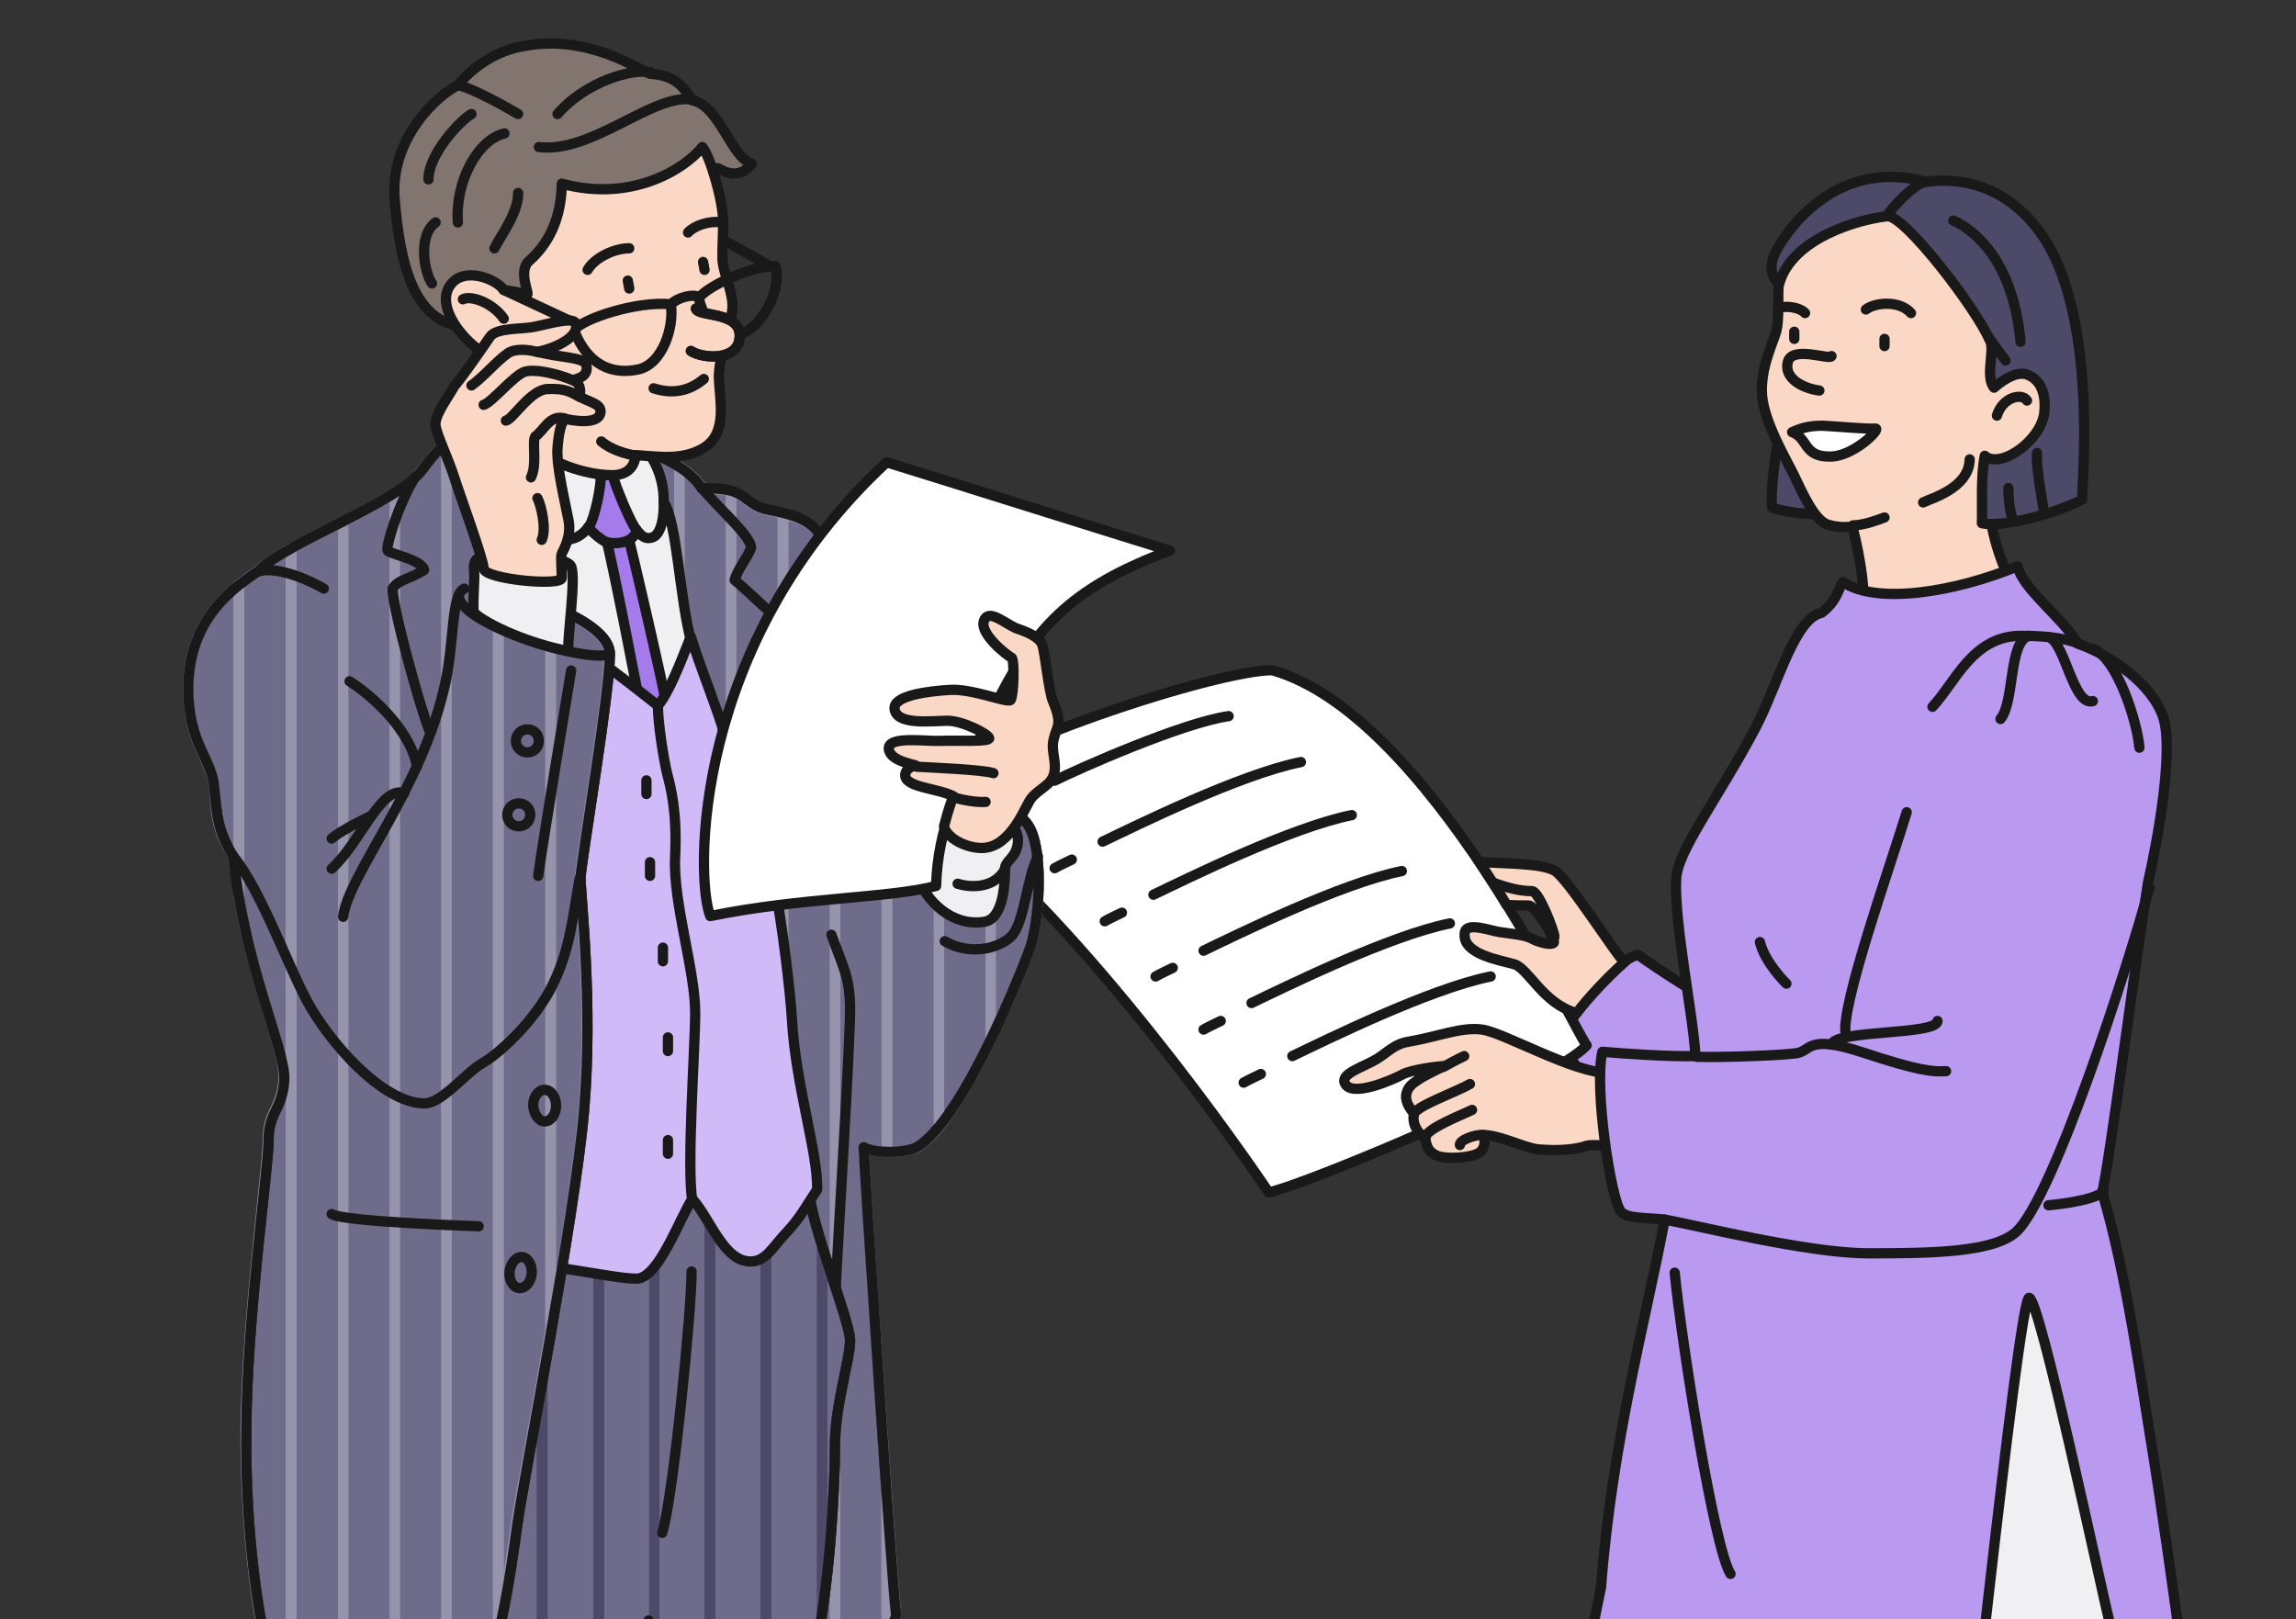 <?xml version="1.0" encoding="UTF-8"?> <svg xmlns="http://www.w3.org/2000/svg" width="492" height="347" viewBox="0 0 492 347" fill="none"><rect x="0" y="0" width="492" height="347" fill="#333333" stroke="none"/><g clip-path="url(#clip0_130_6219)"><g clip-path="url(#clip1_130_6219)"><path d="M434.968 392.782C447.549 392.782 469.183 396.778 472.866 400.774C469.49 389.247 451.845 346.211 451.845 346.211L434.968 392.782Z" fill="#BA9AF1" stroke="#191919" stroke-width="2.2" stroke-linecap="round" stroke-linejoin="round"></path><path d="M443.1 443.962C443.1 435.048 456.603 367.727 457.984 351.743L444.328 261.982L379.732 259.677C379.732 259.677 347.817 372.185 341.833 388.784C335.849 405.384 330.479 438.122 330.479 447.959C330.479 456.412 340.759 462.714 347.204 469.323C353.648 476.086 376.203 505.288 384.642 514.972C393.081 524.655 401.059 542.484 402.747 542.484C404.435 542.484 407.197 540.025 408.117 539.256C409.191 538.488 448.471 556.624 448.471 556.624C448.471 556.624 446.783 507.594 446.323 490.687C445.709 474.088 443.1 452.877 443.1 443.962ZM380.652 440.12C382.954 437.814 382.494 435.509 382.954 432.281C386.023 425.518 389.398 414.145 391.086 409.226C392.16 416.604 392.467 446.114 396.149 456.873C393.234 452.416 384.335 443.194 380.652 440.12Z" fill="#F0F0F2" stroke="#191919" stroke-width="2.2" stroke-linecap="round" stroke-linejoin="round"></path><path d="M351.04 204.651C354.876 207.417 365.616 214.488 369.299 215.717C372.981 216.947 369.912 249.839 361.934 248.916C353.955 247.994 334.776 226.937 334.776 223.248C334.622 219.56 346.437 205.266 351.04 204.651Z" fill="#BA9AF1" stroke="#191919" stroke-width="2.2" stroke-linecap="round" stroke-linejoin="round"></path><path d="M379.73 108.748C384.794 110.593 393.386 110.285 395.074 110.132C396.762 109.978 381.572 90.919 381.111 93.686C380.651 96.299 379.27 105.367 379.73 108.748Z" fill="#4D4A69" stroke="#191919" stroke-width="2.2" stroke-linecap="round" stroke-linejoin="round"></path><path d="M381.115 61.405C380.961 63.711 381.268 68.475 380.655 70.935C380.041 73.24 377.126 78.927 377.586 84.768C378.046 90.608 383.11 99.062 384.49 101.982C385.871 104.749 388.633 111.511 391.702 112.434C394.31 113.202 396.151 112.895 396.919 112.895C397.532 114.739 400.294 126.881 398.913 130.57C397.532 134.259 431.902 126.574 430.521 123.807C429.14 121.194 425.611 112.895 425.764 101.367C425.764 99.523 436.812 100.906 438.499 96.603C440.187 92.145 443.563 77.544 439.113 75.392C434.664 73.24 410.881 44.191 406.585 44.191C402.442 43.884 382.649 45.267 381.115 61.405Z" fill="#FBD8C5" stroke="#191919" stroke-width="2.2" stroke-linecap="round" stroke-linejoin="round"></path><path d="M412.719 38.966C417.629 38.351 428.062 38.044 436.655 49.11C450.003 66.325 446.014 105.057 446.168 107.055C442.178 109.36 429.75 113.203 424.687 112.127C424.84 109.207 424.38 102.598 425.3 97.679C428.676 100.6 437.268 94.452 438.035 88.611C438.496 84.922 437.575 81.541 434.506 80.311C432.665 79.543 429.903 80.772 427.295 83.078C425.3 80.772 427.602 74.624 426.374 72.934C423.613 66.325 408.116 46.036 404.433 46.344C398.449 46.959 384.026 50.955 381.265 60.791C380.651 60.484 378.503 58.178 380.344 54.336C382.185 50.34 392.926 33.587 412.719 38.966Z" fill="#4D4A69" stroke="#191919" stroke-width="2.2" stroke-linecap="round" stroke-linejoin="round"></path><path d="M430.366 104.597C430.366 104.597 430.366 109.977 431.593 111.668" stroke="#191919" stroke-width="2.2" stroke-linecap="round" stroke-linejoin="round"></path><path d="M436.506 97.062C436.199 100.289 437.886 108.436 438.04 110.126" stroke="#191919" stroke-width="2.2" stroke-linecap="round" stroke-linejoin="round"></path><path d="M429.752 77.239C429.139 76.317 426.838 73.55 426.224 72.32" stroke="#191919" stroke-width="2.2" stroke-linecap="round" stroke-linejoin="round"></path><path d="M418.552 47.265C422.081 48.802 431.287 54.797 432.975 73.241" stroke="#191919" stroke-width="2.2" stroke-linecap="round" stroke-linejoin="round"></path><path d="M404.433 46.193C405.2 44.656 410.417 39.122 412.719 38.968" stroke="#191919" stroke-width="2.2" stroke-linecap="round" stroke-linejoin="round"></path><path d="M403.822 110.895C402.594 111.356 399.372 112.586 397.07 112.586" stroke="#191919" stroke-width="2.2" stroke-linecap="round" stroke-linejoin="round"></path><path d="M412.105 107.672C413.946 106.749 421.925 104.597 422.078 98.448" stroke="#191919" stroke-width="2.2" stroke-linecap="round" stroke-linejoin="round"></path><path d="M434.355 85.841C433.281 84.15 429.138 85.073 427.911 89.069" stroke="#191919" stroke-width="2.2" stroke-linecap="round" stroke-linejoin="round"></path><path d="M399.832 66.323C401.827 64.786 407.043 64.325 409.498 67.091" stroke="#191919" stroke-width="2.2" stroke-linecap="round" stroke-linejoin="round"></path><path d="M386.792 67.092C385.565 65.708 382.036 65.401 380.961 66.169" stroke="#191919" stroke-width="2.2" stroke-linecap="round" stroke-linejoin="round"></path><path d="M384.488 71.089V72.626" stroke="#191919" stroke-width="2.2" stroke-linecap="round" stroke-linejoin="round"></path><path d="M403.824 72.626V74.163" stroke="#191919" stroke-width="2.2" stroke-linecap="round" stroke-linejoin="round"></path><path d="M392.468 76.314C392.161 77.236 384.029 74.008 383.109 77.544C382.188 81.079 386.331 83.231 389.86 83.692" stroke="#191919" stroke-width="2.2" stroke-linecap="round" stroke-linejoin="round"></path><path d="M384.029 92.609C385.41 91.994 387.251 91.226 390.473 91.226C393.696 91.38 400.14 91.994 401.828 91.841C403.362 91.687 396.918 98.143 391.854 97.836C386.484 97.836 387.405 93.839 384.029 92.609Z" fill="white" stroke="#191919" stroke-width="2.2" stroke-linecap="round" stroke-linejoin="round"></path><path d="M197.759 171.761C209.727 159.927 261.434 143.481 272.635 143.634C306.237 153.164 337.078 220.33 339.993 224.019C333.088 231.704 279.079 254.144 271.868 255.528C260.974 239.389 226.451 191.589 197.759 171.761Z" fill="white" stroke="#191919" stroke-width="2.2" stroke-linecap="round" stroke-linejoin="round"></path><path d="M225.991 167.307C231.208 164.694 253.456 154.858 263.276 153.474" stroke="#191919" stroke-width="2.2" stroke-linecap="round" stroke-linejoin="round"></path><path d="M236.271 180.369C243.329 176.988 265.731 165.922 278.773 163.309" stroke="#191919" stroke-width="2.2" stroke-linecap="round" stroke-linejoin="round"></path><path d="M225.991 186.059C226.758 185.598 229.673 184.214 229.673 184.214" stroke="#191919" stroke-width="2.2" stroke-linecap="round" stroke-linejoin="round"></path><path d="M247.164 191.741C254.222 188.359 276.623 177.293 289.665 174.68" stroke="#191919" stroke-width="2.2" stroke-linecap="round" stroke-linejoin="round"></path><path d="M236.733 197.43C237.5 196.969 240.415 195.585 240.415 195.585" stroke="#191919" stroke-width="2.2" stroke-linecap="round" stroke-linejoin="round"></path><path d="M257.903 203.731C264.961 200.349 287.362 189.283 300.404 186.67" stroke="#191919" stroke-width="2.2" stroke-linecap="round" stroke-linejoin="round"></path><path d="M247.626 209.264C248.393 208.802 251.307 207.419 251.307 207.419" stroke="#191919" stroke-width="2.2" stroke-linecap="round" stroke-linejoin="round"></path><path d="M268.186 214.951C275.244 211.57 297.646 200.503 310.687 197.89" stroke="#191919" stroke-width="2.2" stroke-linecap="round" stroke-linejoin="round"></path><path d="M257.903 220.642C258.67 220.18 261.585 218.797 261.585 218.797" stroke="#191919" stroke-width="2.2" stroke-linecap="round" stroke-linejoin="round"></path><path d="M276.93 226.323C283.988 222.941 306.389 211.875 319.431 209.262" stroke="#191919" stroke-width="2.2" stroke-linecap="round" stroke-linejoin="round"></path><path d="M266.499 232.013C267.266 231.552 270.181 230.168 270.181 230.168" stroke="#191919" stroke-width="2.2" stroke-linecap="round" stroke-linejoin="round"></path><path d="M316.977 184.67C320.967 185.131 330.326 184.824 333.241 186.668C336.157 188.513 346.59 205.112 348.125 206.188C344.442 209.416 340.453 213.719 337.844 217.101C330.633 215.103 327.564 207.571 324.496 206.649C321.427 205.727 312.988 204.497 313.909 199.733C314.369 197.581 319.279 199.425 321.274 199.733C323.268 200.04 326.797 200.348 328.178 201.116C329.559 201.885 332.321 202.653 332.935 202.038C333.548 201.423 328.945 194.046 327.564 194.046C326.183 194.046 323.882 194.046 322.808 193.892C321.734 191.894 316.977 184.67 316.977 184.67Z" fill="#FBD8C5" stroke="#191919" stroke-width="2.2" stroke-linecap="round" stroke-linejoin="round"></path><path d="M319.893 189.131C322.808 190.207 325.57 190.975 328.332 190.975C329.866 191.129 333.242 200.044 333.088 200.812" stroke="#191919" stroke-width="2.2" stroke-linecap="round" stroke-linejoin="round"></path><path d="M288.133 232.014C287.366 230.016 292.276 228.632 295.038 226.942C297.493 225.405 298.874 223.714 301.789 223.253C308.08 222.177 313.143 220.025 317.593 220.64C322.196 221.255 337.233 230.016 345.058 230.016C348.126 230.016 347.82 245.539 345.825 245.539C343.83 245.539 341.068 245.232 339.994 245.539C338.307 246.154 334.778 246.769 329.561 246.308C326.645 246 321.429 243.234 317.746 243.234C318.36 244.31 318.207 245.693 317.439 246.615C316.365 248.152 309.614 248.613 307.62 247.537C305.625 246.461 305.778 245.232 305.318 243.849C304.244 243.234 302.403 241.082 303.017 238.623C301.942 237.393 300.868 235.702 301.482 234.012C301.942 232.321 304.244 230.938 309.461 228.479C308.233 228.479 302.249 229.247 300.408 230.323C298.413 231.399 289.361 235.395 288.133 232.014Z" fill="#FBD8C5" stroke="#191919" stroke-width="2.2" stroke-linecap="round" stroke-linejoin="round"></path><path d="M314.983 232.317C312.375 233.854 303.783 236.928 303.015 238.619" stroke="#191919" stroke-width="2.2" stroke-linecap="round" stroke-linejoin="round"></path><path d="M313.752 226.325C311.451 227.401 310.531 228.016 309.304 228.631" stroke="#191919" stroke-width="2.2" stroke-linecap="round" stroke-linejoin="round"></path><path d="M315.443 237.853C313.295 238.929 304.856 242.157 305.47 244.002" stroke="#191919" stroke-width="2.2" stroke-linecap="round" stroke-linejoin="round"></path><path d="M312.835 245.385C312.682 244.309 316.21 243.08 317.744 243.233" stroke="#191919" stroke-width="2.2" stroke-linecap="round" stroke-linejoin="round"></path><path d="M343.369 225.402C341.528 232.933 345.211 257.218 347.359 259.677C348.74 261.214 352.729 260.907 356.718 261.368C352.729 282.732 345.517 308.554 343.063 340.216C338.613 361.426 337.846 370.956 338.613 392.781C347.359 400.62 386.485 398.314 418.246 410.917C419.32 405.538 432.515 277.814 434.817 278.121C437.118 278.428 449.546 337.449 452.768 350.821C455.991 364.193 463.202 401.234 464.276 408.305C468.419 409.227 472.868 405.077 472.868 398.314C472.868 391.551 464.123 328.535 461.514 312.55C458.906 296.719 455.684 272.895 450.467 255.527C451.848 250.455 457.525 206.497 460.287 189.129C462.128 181.137 465.964 160.848 463.509 153.625C461.054 146.401 452.001 140.253 445.25 137.947C442.028 132.414 433.282 126.112 432.362 121.348C419.013 126.881 402.135 129.647 394.924 124.729C394.003 125.651 394.003 128.572 390.32 131.338C384.49 132.568 380.961 146.862 376.204 155.93C368.072 171.3 359.48 182.213 359.173 188.361C358.713 197.736 362.856 217.717 363.316 226.324C358.253 226.478 348.586 225.863 343.369 225.402Z" fill="#BA9AF1" stroke="#191919" stroke-width="2.2" stroke-linecap="round" stroke-linejoin="round"></path><path d="M356.715 261.369C363.006 262.445 387.249 268.593 400.444 268.593C413.64 268.593 427.142 268.439 432.052 263.982C440.03 256.604 455.834 207.574 460.591 190.206" stroke="#191919" stroke-width="2.2" stroke-linecap="round" stroke-linejoin="round"></path><path d="M450.771 255.373C448.316 257.525 438.957 258.293 438.957 258.293" stroke="#191919" stroke-width="2.2" stroke-linecap="round" stroke-linejoin="round"></path><path d="M414.101 151.471C419.011 146.246 422.693 136.255 433.127 136.255C442.333 136.255 445.402 137.946 445.402 137.946" stroke="#191919" stroke-width="2.2" stroke-linecap="round" stroke-linejoin="round"></path><path d="M428.679 154.084C431.748 150.395 430.367 137.331 434.817 136.255" stroke="#191919" stroke-width="2.2" stroke-linecap="round" stroke-linejoin="round"></path><path d="M458.445 160.232C457.984 154.699 453.688 141.02 448.471 139.022" stroke="#191919" stroke-width="2.2" stroke-linecap="round" stroke-linejoin="round"></path><path d="M448.472 150.247C444.329 151.476 442.488 137.797 439.113 136.568" stroke="#191919" stroke-width="2.2" stroke-linecap="round" stroke-linejoin="round"></path><path d="M408.579 174.067C405.05 185.595 394.156 216.335 395.537 221.714" stroke="#191919" stroke-width="2.2" stroke-linecap="round" stroke-linejoin="round"></path><path d="M363.622 226.482C369.299 226.636 381.727 226.175 384.949 225.714C388.171 225.253 387.097 221.563 399.219 225.56C411.34 229.557 414.102 229.711 417.017 229.557" stroke="#191919" stroke-width="2.2" stroke-linecap="round" stroke-linejoin="round"></path><path d="M415.178 218.797C415.178 221.871 393.083 220.642 392.469 223.87" stroke="#191919" stroke-width="2.2" stroke-linecap="round" stroke-linejoin="round"></path><path d="M377.126 201.889C378.2 206.347 382.803 210.805 382.803 210.805" stroke="#191919" stroke-width="2.2" stroke-linecap="round" stroke-linejoin="round"></path><path d="M358.865 272.741C360.245 287.036 367.303 331.916 370.832 337.295" stroke="#191919" stroke-width="2.2" stroke-linecap="round" stroke-linejoin="round"></path><path d="M220.878 177.852C223.643 183.854 222.568 197.395 220.878 202.626C219.188 207.704 206.127 240.326 196.447 245.865C194.604 246.942 187.997 247.404 185.077 245.865C185.077 248.635 191.223 340.653 191.992 345.73C192.606 350.962 174.168 356.348 162.491 353.578C150.814 350.808 128.074 91.682 134.988 95.067C137.446 96.606 146.665 98.761 150.353 104.608C153.118 104.608 156.345 104.762 158.035 105.685C160.34 106.916 161.415 108.455 163.874 109.07C166.332 109.686 173.861 110.455 175.858 115.071C177.856 119.688 195.987 169.851 198.138 174.313C200.289 178.776 216.576 168.466 220.878 177.852Z" fill="#6F6C8B" stroke="#191919" stroke-width="2.2" stroke-linecap="round" stroke-linejoin="round"></path><path d="M145.59 99.99V257.251C137.293 182.929 130.994 92.912 135.142 95.066C136.679 96.143 141.442 97.528 145.59 99.99Z" stroke="#9693AD" stroke-width="2.2" stroke-linecap="round" stroke-linejoin="round"></path><path d="M156.652 105.373V336.648C152.965 319.106 149.123 289.716 145.589 257.402V99.987C147.587 101.218 149.277 102.757 150.506 104.604C152.504 104.757 154.962 104.757 156.652 105.373Z" stroke="#9693AD" stroke-width="2.2" stroke-linecap="round" stroke-linejoin="round"></path><path d="M167.713 110.143V354.344C165.869 354.19 164.179 354.036 162.489 353.728C160.799 353.266 158.648 346.958 156.65 336.648V105.373C157.111 105.527 157.726 105.681 158.033 105.835C160.338 107.066 161.413 108.605 163.872 109.22C164.794 109.374 166.177 109.682 167.713 110.143Z" stroke="#9693AD" stroke-width="2.2" stroke-linecap="round" stroke-linejoin="round"></path><path d="M178.93 123.071V353.422C175.396 354.192 171.402 354.5 167.868 354.346V110.146C170.941 110.915 174.782 112.3 176.011 115.223C176.318 116.147 177.394 119.07 178.93 123.071Z" stroke="#9693AD" stroke-width="2.2" stroke-linecap="round" stroke-linejoin="round"></path><path d="M189.991 246.785C188.148 246.785 186.304 246.477 185.075 245.862C185.075 247.708 187.84 290.332 189.991 319.414V349.112C187.687 350.958 183.538 352.497 178.929 353.42V123.069C181.848 130.763 186.15 142.611 189.991 153.075V246.785Z" stroke="#9693AD" stroke-width="2.2" stroke-linecap="round" stroke-linejoin="round"></path><path d="M189.992 319.26C190.915 333.109 191.837 344.034 191.99 345.727C192.144 346.804 191.376 348.035 189.992 349.112V319.26Z" stroke="#9693AD" stroke-width="2.2" stroke-linecap="round" stroke-linejoin="round"></path><path d="M201.209 175.541V241.553C199.672 243.554 197.982 244.939 196.599 245.862C195.524 246.477 192.758 246.939 190.146 246.785V153.075C193.987 163.692 197.521 172.771 198.289 174.464C198.597 175.387 199.672 175.541 201.209 175.541Z" stroke="#9693AD" stroke-width="2.2" stroke-linecap="round" stroke-linejoin="round"></path><path d="M212.273 173.848V222.781C208.892 229.705 204.897 236.937 201.21 241.553V175.541C203.976 175.387 208.278 174.002 212.273 173.848Z" stroke="#9693AD" stroke-width="2.2" stroke-linecap="round" stroke-linejoin="round"></path><path d="M220.878 202.474C220.11 204.936 216.73 213.707 212.274 222.632V173.699C215.808 173.392 219.188 174.161 220.878 177.7C223.644 183.701 222.568 197.396 220.878 202.474Z" stroke="#9693AD" stroke-width="2.2" stroke-linecap="round" stroke-linejoin="round"></path><path d="M220.878 177.852C223.643 183.854 222.568 197.395 220.878 202.626C219.188 207.704 206.127 240.326 196.447 245.865C194.604 246.942 187.997 247.404 185.077 245.865C185.077 248.635 191.223 340.653 191.992 345.73C192.606 350.962 174.168 356.348 162.491 353.578C150.814 350.808 128.074 91.682 134.988 95.067C137.446 96.606 146.665 98.761 150.353 104.608C153.118 104.608 156.345 104.762 158.035 105.685C160.34 106.916 161.415 108.455 163.874 109.07C166.332 109.686 173.861 110.455 175.858 115.071C177.856 119.688 195.987 169.851 198.138 174.313C200.289 178.776 216.576 168.466 220.878 177.852Z" stroke="#191919" stroke-width="2.2" stroke-linecap="round" stroke-linejoin="round"></path><path d="M202.439 201.701C207.663 204.779 213.963 203.394 216.728 200.624C219.494 197.854 220.109 187.852 222.413 183.543" stroke="#191919" stroke-width="2.2" stroke-linecap="round" stroke-linejoin="round"></path><path d="M173.245 254.635C173.86 262.944 182.157 283.102 182.157 287.256C182.157 291.411 178.93 301.259 178.93 309.568C178.93 317.877 178.008 336.65 175.089 352.345C172.17 368.041 163.258 405.74 163.565 415.896C163.873 426.052 161.261 461.597 160.031 469.906C158.802 478.216 155.422 485.294 154.961 493.911C154.5 502.528 150.505 548.229 150.044 554.23C149.737 560.231 149.583 564.386 150.044 567.617C145.128 573.157 120.39 572.387 111.325 570.541C111.786 564.693 111.939 499.296 113.168 486.833C114.398 474.369 117.624 467.906 117.163 460.366C116.856 454.98 115.32 441.132 114.09 429.129C112.554 436.515 107.33 445.132 107.791 452.211C108.252 459.289 107.944 465.29 107.791 471.137C107.637 476.831 106.715 483.601 106.101 490.987C105.486 498.373 102.874 570.387 102.874 575.619C101.337 578.542 93.809 579.773 90.582 581.158C87.355 582.543 70.454 576.388 68.149 572.849C65.844 569.31 64.308 552.383 62.464 539.612C60.467 526.84 58.316 490.679 59.545 477.6C60.774 464.521 66.92 447.902 66.305 437.592C65.691 427.437 63.693 403.278 64.001 389.276C64.308 375.273 62.464 335.111 62.464 324.494C62.464 313.877 63.386 250.942 68.149 250.942C72.912 250.942 173.245 254.635 173.245 254.635Z" fill="#6F6C8B" stroke="#191919" stroke-width="2.2" stroke-linecap="round" stroke-linejoin="round"></path><path d="M68.303 250.786V572.539C65.998 569 64.462 552.074 62.464 539.302C60.467 526.531 58.316 490.37 59.545 477.29C60.774 464.211 66.92 447.592 66.305 437.283C65.691 426.973 63.693 402.969 64.001 388.966C64.308 374.963 62.464 334.802 62.464 324.184C62.464 313.721 63.386 250.786 68.303 250.786Z" stroke="#4D4A69" stroke-width="2.2" stroke-linecap="round" stroke-linejoin="round"></path><path d="M80.286 251.248V579.002C75.061 577.155 69.53 574.54 68.301 572.693V250.786C69.376 250.786 73.832 250.94 80.286 251.248Z" stroke="#4D4A69" stroke-width="2.2" stroke-linecap="round" stroke-linejoin="round"></path><path d="M92.272 251.559V580.237C91.658 580.391 91.197 580.545 90.736 580.853C89.199 581.468 84.897 580.545 80.288 578.852V251.098C83.668 251.252 87.817 251.405 92.272 251.559Z" stroke="#4D4A69" stroke-width="2.2" stroke-linecap="round" stroke-linejoin="round"></path><path d="M104.259 252.016V538.378C103.644 556.228 103.03 572.846 103.03 575.308C101.647 577.924 95.808 579.155 92.274 580.232V251.555C95.962 251.709 99.957 251.862 104.259 252.016Z" stroke="#4D4A69" stroke-width="2.2" stroke-linecap="round" stroke-linejoin="round"></path><path d="M116.09 252.479V447.131C115.475 441.438 114.861 434.975 114.092 428.974C112.556 436.36 107.332 444.977 107.793 452.055C108.254 459.134 107.946 465.135 107.793 470.828C107.639 476.521 106.717 483.292 105.949 490.678C105.642 494.679 104.72 517.452 103.951 538.379V252.017C108.1 252.171 112.095 252.325 116.09 252.479Z" stroke="#4D4A69" stroke-width="2.2" stroke-linecap="round" stroke-linejoin="round"></path><path d="M128.38 252.942V571.926C124.078 571.926 119.776 571.618 116.242 571.31V470.83C117.01 467.137 117.625 463.905 117.471 460.366C117.317 457.596 116.856 452.826 116.242 447.133V252.48C120.237 252.634 124.232 252.788 128.38 252.942Z" stroke="#4D4A69" stroke-width="2.2" stroke-linecap="round" stroke-linejoin="round"></path><path d="M140.21 253.405V571.311C136.523 571.773 132.374 572.081 128.226 571.927V252.943C132.374 253.097 136.369 253.251 140.21 253.405Z" stroke="#4D4A69" stroke-width="2.2" stroke-linecap="round" stroke-linejoin="round"></path><path d="M152.197 253.868V530.074C151.275 541.461 150.353 551.77 150.199 554.386C149.892 560.387 149.738 564.542 150.199 567.774C148.663 569.62 144.822 570.697 140.212 571.467V253.406C144.514 253.56 148.509 253.714 152.197 253.868Z" stroke="#4D4A69" stroke-width="2.2" stroke-linecap="round" stroke-linejoin="round"></path><path d="M164.178 408.354C163.717 411.585 163.563 414.201 163.563 415.894C163.871 426.049 161.259 461.595 160.029 469.904C158.8 478.213 155.42 485.291 154.959 493.908C154.652 498.832 153.269 515.297 152.04 530.069V253.863C156.649 254.017 160.644 254.171 164.024 254.324V408.354H164.178Z" stroke="#4D4A69" stroke-width="2.2" stroke-linecap="round" stroke-linejoin="round"></path><path d="M176.164 267.098V345.882C175.857 348.036 175.55 350.344 175.089 352.344C172.784 365.27 166.177 393.275 164.18 408.355V254.326C169.711 254.48 173.245 254.634 173.245 254.634C173.399 257.711 174.628 262.327 176.164 267.098Z" stroke="#4D4A69" stroke-width="2.2" stroke-linecap="round" stroke-linejoin="round"></path><path d="M182.159 287.256C182.159 291.41 178.932 301.258 178.932 309.567C178.932 316.8 178.164 331.726 176.166 345.882V267.098C178.778 275.561 182.159 284.64 182.159 287.256Z" stroke="#4D4A69" stroke-width="2.2" stroke-linecap="round" stroke-linejoin="round"></path><path d="M173.245 254.635C173.86 262.944 182.157 283.102 182.157 287.256C182.157 291.411 178.93 301.259 178.93 309.568C178.93 317.877 178.008 336.65 175.089 352.345C172.17 368.041 163.258 405.74 163.565 415.896C163.873 426.052 161.261 461.597 160.031 469.906C158.802 478.216 155.422 485.294 154.961 493.911C154.5 502.528 150.505 548.229 150.044 554.23C149.737 560.231 149.583 564.386 150.044 567.617C145.128 573.157 120.39 572.387 111.325 570.541C111.786 564.693 111.939 499.296 113.168 486.833C114.398 474.369 117.624 467.906 117.163 460.366C116.856 454.98 115.32 441.132 114.09 429.129C112.554 436.515 107.33 445.132 107.791 452.211C108.252 459.289 107.944 465.29 107.791 471.137C107.637 476.831 106.715 483.601 106.101 490.987C105.486 498.373 102.874 570.387 102.874 575.619C101.337 578.542 93.809 579.773 90.582 581.158C87.355 582.543 70.454 576.388 68.149 572.849C65.844 569.31 64.308 552.383 62.464 539.612C60.467 526.84 58.316 490.679 59.545 477.6C60.774 464.521 66.92 447.902 66.305 437.592C65.691 427.437 63.693 403.278 64.001 389.276C64.308 375.273 62.464 335.111 62.464 324.494C62.464 313.877 63.386 250.942 68.149 250.942C72.912 250.942 173.245 254.635 173.245 254.635Z" stroke="#191919" stroke-width="2.2" stroke-linecap="round" stroke-linejoin="round"></path><path d="M138.981 347.27C137.137 363.427 117.316 419.438 114.09 429.132" stroke="#191919" stroke-width="2.2" stroke-linecap="round" stroke-linejoin="round"></path><path d="M148.201 272.485C148.201 280.948 144.206 321.263 141.901 328.495" stroke="#191919" stroke-width="2.2" stroke-linecap="round" stroke-linejoin="round"></path><path d="M178.162 200.319C180.62 207.243 182.003 209.09 182.156 215.553C182.31 222.016 179.391 268.486 179.084 276.026" stroke="#191919" stroke-width="2.2" stroke-linecap="round" stroke-linejoin="round"></path><path d="M216.577 176.621C217.959 177.852 218.574 179.853 217.806 182.007C217.038 184.161 215.347 184.623 215.347 186.316C215.347 188.008 215.347 196.933 210.892 197.549C203.977 198.626 198.446 193.086 196.602 187.854C194.758 182.622 194.298 171.389 198.446 171.389C202.595 171.389 216.73 176.621 216.577 176.621Z" fill="#F0F0F2" stroke="#191919" stroke-width="2.2" stroke-linecap="round" stroke-linejoin="round"></path><path d="M205.204 189.392C207.663 190.161 212.887 190.623 215.345 186.314" stroke="#191919" stroke-width="2.2" stroke-linecap="round" stroke-linejoin="round"></path><path d="M136.677 94.298C139.596 97.068 142.362 101.838 142.208 107.531C145.128 111.84 145.589 128.304 148.201 137.845C149.43 142.461 142.362 162.465 142.362 162.465L113.169 138.922L112.401 89.835L136.677 94.298Z" fill="#F0F0F2" stroke="#191919" stroke-width="2.2" stroke-linecap="round" stroke-linejoin="round"></path><path d="M128.688 101.836C129.149 101.682 130.532 101.529 131.3 101.836C131.761 103.837 134.988 111.838 136.371 113.531C136.371 114.608 135.295 115.377 134.834 115.839C135.295 117.532 142.517 148.307 142.978 152.154C143.439 156 137.754 155.693 137.446 153.077C137.139 150.461 130.993 119.378 130.071 116.301C128.535 115.531 126.691 113.839 126.076 113.069C127.459 111.377 128.996 103.375 128.688 101.836Z" fill="#A57BEC" stroke="#191919" stroke-width="2.2" stroke-linecap="round" stroke-linejoin="round"></path><path d="M130.071 116.149C131.607 116.765 134.219 116.149 134.833 115.687" stroke="#191919" stroke-width="2.2" stroke-linecap="round" stroke-linejoin="round"></path><path d="M136.371 113.534C137.6 115.073 138.368 115.534 139.598 115.227C141.749 114.765 142.363 110.456 142.21 107.531" stroke="#191919" stroke-width="2.2" stroke-linecap="round" stroke-linejoin="round"></path><path d="M126.075 112.917C124.999 114.61 122.848 115.995 120.39 115.533" stroke="#191919" stroke-width="2.2" stroke-linecap="round" stroke-linejoin="round"></path><path d="M126.69 140.308C132.222 144.309 137.907 148.771 140.98 151.233C143.899 147.848 147.279 138 148.047 136.461C149.891 142.616 154.501 154.003 155.115 157.081C155.73 160.158 163.873 178.008 165.717 188.164C167.715 198.319 169.405 213.091 169.712 218.631C170.48 232.48 175.397 247.559 175.09 254.945C172.939 258.177 171.402 261.1 168.483 264.178C165.563 267.255 164.181 270.179 161.108 270.333C155.115 270.641 152.196 261.1 148.355 256.946C145.589 261.1 141.133 274.026 136.37 274.026C131.607 274.026 118.547 270.948 113.784 271.256C109.021 271.564 126.69 140.308 126.69 140.308Z" fill="#D0BAF7" stroke="#191919" stroke-width="2.2" stroke-linecap="round" stroke-linejoin="round"></path><path d="M140.979 151.229C140.979 154.922 142.208 162.77 142.976 165.848C143.744 168.925 145.127 173.849 144.666 183.697C144.205 193.545 148.968 207.856 148.968 217.088C148.968 224.32 147.125 250.325 148.354 257.25" stroke="#191919" stroke-width="2.2" stroke-linecap="round" stroke-linejoin="round"></path><path d="M138.52 167.236V170.16" stroke="#191919" stroke-width="2.2" stroke-linecap="round" stroke-linejoin="round"></path><path d="M139.289 184.776V187.7" stroke="#191919" stroke-width="2.2" stroke-linecap="round" stroke-linejoin="round"></path><path d="M142.055 203.084V206.008" stroke="#191919" stroke-width="2.2" stroke-linecap="round" stroke-linejoin="round"></path><path d="M143.131 222.319V225.243" stroke="#191919" stroke-width="2.2" stroke-linecap="round" stroke-linejoin="round"></path><path d="M143.131 244.324V247.248" stroke="#191919" stroke-width="2.2" stroke-linecap="round" stroke-linejoin="round"></path><path d="M150.504 104.76C155.574 110.454 160.798 114.916 160.952 117.378C160.03 119.84 158.186 121.687 157.418 124.303C160.184 126.611 163.257 129.689 165.1 131.228" stroke="#191919" stroke-width="2.2" stroke-linecap="round" stroke-linejoin="round"></path><path d="M189.992 99.068C199.058 101.837 245.921 116.609 250.684 117.994C229.173 125.996 221.03 134.921 212.272 153.232C205.357 167.85 200.902 177.852 200.594 189.854C190.914 192.47 171.708 192.316 152.195 196.317C148.968 188.161 148.2 137.844 189.992 99.068Z" fill="white" stroke="#191919" stroke-width="2.2" stroke-linecap="round" stroke-linejoin="round"></path><path d="M211.041 132.612C212.271 130.612 215.805 133.997 218.109 134.766C220.414 135.536 222.719 136.613 223.333 138.152C223.948 139.844 224.716 148.153 225.638 150.308C226.56 152.462 227.175 154.462 226.56 156.001C225.945 157.694 225.484 158.925 225.638 160.617C225.792 162.464 226.56 164.926 225.484 166.772C224.563 168.619 221.797 169.542 220.568 171.696C219.031 174.466 215.805 182.314 209.659 181.698C206.125 181.391 202.744 179.236 202.283 177.082C203.359 172.927 203.974 171.543 204.281 170.619C200.901 168.927 194.294 168.773 193.986 166.311C193.833 165.08 195.062 164.31 196.137 164.003C195.216 163.695 190.452 162.925 190.452 160.31C190.606 157.694 198.442 158.925 201.669 158.771C204.742 158.617 212.271 159.079 211.963 158.155C211.656 157.232 206.278 154.462 203.052 154.462C199.825 154.462 191.989 155.539 191.682 151.846C191.528 149.077 198.596 148.153 203.513 147.846C208.429 147.538 215.958 150.769 216.573 150C217.187 149.231 217.495 141.229 216.726 140.921C216.265 140.767 209.198 135.536 211.041 132.612Z" fill="#FBD8C5" stroke="#191919" stroke-width="2.2" stroke-linecap="round" stroke-linejoin="round"></path><path d="M212.886 165.694C210.735 164.924 198.75 164.462 196.446 164.309" stroke="#191919" stroke-width="2.2" stroke-linecap="round" stroke-linejoin="round"></path><path d="M211.198 171.85C209.201 172.004 205.974 171.388 204.591 170.926" stroke="#191919" stroke-width="2.2" stroke-linecap="round" stroke-linejoin="round"></path><path d="M98.111 18.282C93.808 20.282 83.36 29.823 84.589 42.902C85.665 55.981 88.431 68.138 98.111 69.83C107.79 71.369 150.198 33.824 154.039 36.132C157.88 38.44 160.031 36.439 161.107 35.054C156.651 33.824 154.193 22.591 148.354 21.514C146.203 18.282 144.513 16.128 139.289 15.82C136.83 14.897 126.075 7.357 112.554 9.819C103.335 11.204 98.111 18.282 98.111 18.282Z" fill="#82756F" stroke="#191919" stroke-width="2.2" stroke-linecap="round" stroke-linejoin="round"></path><path d="M111.018 24.439C108.406 22.9 100.723 18.591 98.112 18.283" stroke="#191919" stroke-width="2.2" stroke-linecap="round" stroke-linejoin="round"></path><path d="M101.03 24.439C98.572 25.823 91.811 33.056 91.811 38.442" stroke="#191919" stroke-width="2.2" stroke-linecap="round" stroke-linejoin="round"></path><path d="M108.098 28.592C102.259 29.977 97.496 39.056 98.111 47.673" stroke="#191919" stroke-width="2.2" stroke-linecap="round" stroke-linejoin="round"></path><path d="M93.347 47.67C89.351 50.594 91.041 58.75 92.578 60.75" stroke="#191919" stroke-width="2.2" stroke-linecap="round" stroke-linejoin="round"></path><path d="M111.018 41.364C111.171 45.519 107.023 50.905 105.947 53.213" stroke="#191919" stroke-width="2.2" stroke-linecap="round" stroke-linejoin="round"></path><path d="M115.475 31.518C126.999 32.903 140.059 19.822 148.51 21.361" stroke="#191919" stroke-width="2.2" stroke-linecap="round" stroke-linejoin="round"></path><path d="M119.467 24.437C125.306 17.665 135.293 14.587 139.441 15.511" stroke="#191919" stroke-width="2.2" stroke-linecap="round" stroke-linejoin="round"></path><path d="M120.389 39.361C135.139 43.362 146.509 36.437 150.504 31.513C152.041 33.206 154.96 42.9 154.96 47.516C154.96 50.286 154.807 52.133 154.807 54.902C154.653 58.134 157.111 62.134 156.958 65.981C156.65 69.828 154.038 76.137 154.038 80.907C154.192 85.677 156.036 92.756 150.812 95.987C146.202 98.757 141.132 97.834 136.215 97.526C136.061 99.064 135.293 101.834 131.145 101.834C125.46 101.834 116.702 98.911 114.55 95.064C112.399 91.371 109.941 77.06 107.944 77.06C103.334 77.676 92.425 67.058 96.42 61.211C99.339 56.903 106.407 59.826 107.944 62.134C109.787 62.442 111.938 62.75 112.86 63.058C113.782 63.519 110.863 58.288 113.321 55.979C115.933 53.671 120.235 48.901 120.389 39.361Z" fill="#FBD8C5" stroke="#191919" stroke-width="2.2" stroke-linecap="round" stroke-linejoin="round"></path><path d="M99.188 64.137C100.878 63.214 105.641 64.906 107.946 68.292" stroke="#191919" stroke-width="2.2" stroke-linecap="round" stroke-linejoin="round"></path><path d="M125.92 57.829C127.303 55.367 131.452 53.212 134.832 53.212" stroke="#191919" stroke-width="2.2" stroke-linecap="round" stroke-linejoin="round"></path><path d="M147.432 49.827C148.661 48.442 151.888 47.211 154.653 47.672" stroke="#191919" stroke-width="2.2" stroke-linecap="round" stroke-linejoin="round"></path><path d="M140.059 83.217C144.361 84.602 147.895 83.678 150.814 81.216" stroke="#191919" stroke-width="2.2" stroke-linecap="round" stroke-linejoin="round"></path><path d="M128.842 94.602C131.607 96.91 135.602 97.526 136.37 97.68" stroke="#191919" stroke-width="2.2" stroke-linecap="round" stroke-linejoin="round"></path><path d="M134.528 60.137L134.836 61.83" stroke="#191919" stroke-width="2.2" stroke-linecap="round" stroke-linejoin="round"></path><path d="M150.66 56.133L150.968 57.826" stroke="#191919" stroke-width="2.2" stroke-linecap="round" stroke-linejoin="round"></path><path d="M155.114 51.517L165.102 57.057" stroke="#191919" stroke-width="2.2" stroke-linecap="round" stroke-linejoin="round"></path><path d="M107.946 62.138L124.079 69.679" stroke="#191919" stroke-width="2.2" stroke-linecap="round" stroke-linejoin="round"></path><path d="M143.747 65.213C144.516 70.138 141.903 78.293 136.526 79.217C131.148 80.294 125.924 78.293 123.005 70.753C124.848 68.291 136.526 64.444 143.747 65.213Z" stroke="#191919" stroke-width="2.2" stroke-linecap="round" stroke-linejoin="round"></path><path d="M149.737 63.828C152.349 60.75 162.029 56.749 166.178 57.057C167.714 62.905 162.183 71.368 158.034 71.676C153.732 72.138 150.659 68.291 149.737 63.828Z" stroke="#191919" stroke-width="2.2" stroke-linecap="round" stroke-linejoin="round"></path><path d="M143.747 65.217C145.283 63.678 148.664 62.908 149.739 63.678" stroke="#191919" stroke-width="2.2" stroke-linecap="round" stroke-linejoin="round"></path><path d="M148.045 75.216C150.657 76.908 158.032 77.37 158.493 72.445C159.108 66.597 149.582 67.982 149.121 66.135" fill="#FBD8C5"></path><path d="M148.045 75.216C150.657 76.908 158.032 77.37 158.493 72.445C159.108 66.597 149.582 67.982 149.121 66.135" stroke="#191919" stroke-width="2.2" stroke-linecap="round" stroke-linejoin="round"></path><path d="M148.045 75.216C150.657 76.908 158.032 77.37 158.493 72.445C159.108 66.597 149.582 67.982 149.121 66.135" stroke="#191919" stroke-width="2.2" stroke-linecap="round" stroke-linejoin="round"></path><path d="M55.397 122.301C50.941 125.532 40.339 131.841 40.339 147.69C40.339 159.231 45.409 162.77 45.87 168.617C46.485 174.464 46.485 177.85 50.019 183.543C52.17 206.163 61.082 224.782 60.928 231.244C60.621 237.707 57.548 238.169 57.548 244.324C57.548 250.479 52.938 281.869 52.785 306.028C52.477 330.186 55.858 348.19 57.394 354.345C59.084 358.038 95.653 365.27 101.952 361.269C106.408 358.499 109.481 336.803 110.864 326.647C112.247 316.645 123.156 261.25 125.153 238.015C127.151 214.934 124.385 191.852 124.385 188.006C125 181.851 130.685 148.152 130.685 140.15C130.685 134.149 117.164 129.071 112.708 128.302C109.327 127.686 117.317 90.141 112.708 89.679C108.098 89.218 101.03 86.448 90.429 100.758C84.897 107.99 61.543 116.146 55.397 122.301Z" fill="#6F6C8B" stroke="#191919" stroke-width="2.2" stroke-linecap="round" stroke-linejoin="round"></path><path d="M124.23 188.004C124.23 192.005 126.996 214.933 124.999 238.168C124.077 249.247 121.157 267.712 118.084 284.946V129.993C123.616 132.148 130.53 135.841 130.53 140.149C130.53 148.305 124.845 181.849 124.23 188.004Z" stroke="#9693AD" stroke-width="2.2" stroke-linecap="round" stroke-linejoin="round"></path><path d="M117.93 129.994V285.1C114.704 304.027 111.323 321.569 110.555 326.801C109.787 332.34 108.558 341.573 106.714 349.112V89.217C109.019 89.063 110.862 89.525 112.399 89.679C117.008 90.14 109.019 127.686 112.399 128.301C113.782 128.609 115.779 129.071 117.93 129.994Z" stroke="#9693AD" stroke-width="2.2" stroke-linecap="round" stroke-linejoin="round"></path><path d="M106.869 89.216V349.112C105.486 355.113 103.796 360.037 101.799 361.268C100.57 362.037 98.418 362.345 95.653 362.345V94.602C100.109 90.447 103.796 89.37 106.869 89.216Z" stroke="#9693AD" stroke-width="2.2" stroke-linecap="round" stroke-linejoin="round"></path><path d="M95.655 94.602V362.345C92.582 362.345 88.587 362.191 84.592 361.575V105.681C87.05 104.142 89.048 102.449 90.277 100.911C92.274 98.295 93.965 96.294 95.655 94.602Z" stroke="#9693AD" stroke-width="2.2" stroke-linecap="round" stroke-linejoin="round"></path><path d="M84.591 105.685V361.734C80.903 361.272 77.062 360.657 73.528 359.887V111.84C77.523 109.84 81.364 107.686 84.591 105.685Z" stroke="#9693AD" stroke-width="2.2" stroke-linecap="round" stroke-linejoin="round"></path><path d="M73.527 111.841V359.888C69.225 358.964 65.383 358.041 62.464 356.964V117.534C65.691 115.687 69.532 113.841 73.527 111.841Z" stroke="#9693AD" stroke-width="2.2" stroke-linecap="round" stroke-linejoin="round"></path><path d="M62.31 117.533V356.809C59.544 355.886 57.547 354.963 57.239 354.193C55.703 348.038 52.476 330.189 52.63 305.877C52.937 281.718 57.393 250.328 57.393 244.173C57.393 238.018 60.466 237.556 60.773 231.093C61.081 225.554 54.32 210.628 51.093 191.855V125.381C52.63 124.15 54.166 123.073 55.242 122.303C56.779 120.918 59.391 119.226 62.31 117.533Z" stroke="#9693AD" stroke-width="2.2" stroke-linecap="round" stroke-linejoin="round"></path><path d="M51.248 125.377V192.005C50.787 189.235 50.326 186.466 50.019 183.542C46.331 177.849 46.331 174.463 45.87 168.616C45.256 162.769 40.339 159.23 40.339 147.689C40.339 135.687 46.331 129.224 51.248 125.377Z" stroke="#9693AD" stroke-width="2.2" stroke-linecap="round" stroke-linejoin="round"></path><path d="M55.397 122.301C50.941 125.532 40.339 131.841 40.339 147.69C40.339 159.231 45.409 162.77 45.87 168.617C46.485 174.464 46.485 177.85 50.019 183.543C52.17 206.163 61.082 224.782 60.928 231.244C60.621 237.707 57.548 238.169 57.548 244.324C57.548 250.479 52.938 281.869 52.785 306.028C52.477 330.186 55.858 348.19 57.394 354.345C59.084 358.038 95.653 365.27 101.952 361.269C106.408 358.499 109.481 336.803 110.864 326.647C112.247 316.645 123.156 261.25 125.153 238.015C127.151 214.934 124.385 191.852 124.385 188.006C125 181.851 130.685 148.152 130.685 140.15C130.685 134.149 117.164 129.071 112.708 128.302C109.327 127.686 117.317 90.141 112.708 89.679C108.098 89.218 101.03 86.448 90.429 100.758C84.897 107.99 61.543 116.146 55.397 122.301Z" stroke="#191919" stroke-width="2.2" stroke-linecap="round" stroke-linejoin="round"></path><path d="M69.38 126.152C66.614 124.459 59.392 121.227 55.398 122.459" stroke="#191919" stroke-width="2.2" stroke-linecap="round" stroke-linejoin="round"></path><path d="M88.894 102.296C85.36 108.143 82.594 117.222 83.055 117.991C83.516 118.761 90.277 119.838 90.891 122.146C87.818 124.146 85.36 124.146 84.131 126.147C83.977 129.686 89.969 151.536 91.967 156.46" stroke="#191919" stroke-width="2.2" stroke-linecap="round" stroke-linejoin="round"></path><path d="M50.02 183.543C55.705 190.468 61.237 205.855 65.692 214.319C70.148 222.782 81.672 236.323 90.891 236.477C94.732 236.477 99.803 229.86 103.337 227.86C106.871 225.859 113.785 219.55 117.78 212.318C122.235 204.009 122.696 196.469 124.233 188.16" stroke="#191919" stroke-width="2.2" stroke-linecap="round" stroke-linejoin="round"></path><path d="M99.495 126.146C96.729 127.223 97.344 137.379 95.5 145.996C90.737 168.769 74.603 187.388 73.528 196.467" stroke="#191919" stroke-width="2.2" stroke-linecap="round" stroke-linejoin="round"></path><path d="M74.911 146C81.057 150.001 88.124 157.233 89.354 164.312" stroke="#191919" stroke-width="2.2" stroke-linecap="round" stroke-linejoin="round"></path><path d="M71.069 186.163C77.215 180.623 81.671 168.159 86.588 170.005" stroke="#191919" stroke-width="2.2" stroke-linecap="round" stroke-linejoin="round"></path><path d="M71.069 179.699C73.374 177.698 79.674 174.774 79.674 174.774" stroke="#191919" stroke-width="2.2" stroke-linecap="round" stroke-linejoin="round"></path><path d="M98.265 127.685C98.726 133.994 126.383 142.303 130.531 140.149" stroke="#191919" stroke-width="2.2" stroke-linecap="round" stroke-linejoin="round"></path><path d="M115.322 187.7C116.398 179.852 122.39 143.691 122.39 143.691" stroke="#191919" stroke-width="2.2" stroke-linecap="round" stroke-linejoin="round"></path><path d="M113.013 161.233C114.395 161.233 115.471 160.156 115.471 158.771C115.471 157.386 114.395 156.308 113.013 156.308C111.63 156.308 110.555 157.386 110.555 158.771C110.555 160.156 111.63 161.233 113.013 161.233Z" stroke="#191919" stroke-width="2.2" stroke-linecap="round" stroke-linejoin="round"></path><path d="M111.17 177.084C112.553 177.084 113.628 176.006 113.628 174.621C113.628 173.236 112.553 172.159 111.17 172.159C109.788 172.159 108.713 173.236 108.713 174.621C108.713 176.006 109.788 177.084 111.17 177.084Z" stroke="#191919" stroke-width="2.2" stroke-linecap="round" stroke-linejoin="round"></path><path d="M116.701 240.324C118.083 240.324 119.159 238.785 119.159 236.939C119.159 235.092 118.083 233.553 116.701 233.553C115.318 233.553 114.243 235.092 114.243 236.939C114.397 238.785 115.472 240.324 116.701 240.324Z" stroke="#191919" stroke-width="2.2" stroke-linecap="round" stroke-linejoin="round"></path><path d="M113.936 272.946C114.09 271.099 113.168 269.56 111.939 269.406C110.557 269.253 109.481 270.638 109.174 272.484C109.021 274.331 109.942 275.87 111.171 276.024C112.554 276.178 113.783 274.793 113.936 272.946Z" stroke="#191919" stroke-width="2.2" stroke-linecap="round" stroke-linejoin="round"></path><path d="M102.413 119.684C101.184 120.299 101.644 122.146 101.644 123.531C101.644 124.916 101.337 128.609 101.491 131.225C104.41 133.995 113.629 137.995 121.773 139.534C121.619 135.841 123.463 123.992 122.387 121.376C121.312 118.914 105.947 117.837 102.413 119.684Z" fill="#F0F0F2" stroke="#191919" stroke-width="2.2" stroke-linecap="round" stroke-linejoin="round"></path><path d="M93.347 91.376C93.808 93.684 95.959 97.993 97.342 102.301C98.725 106.61 103.488 119.535 103.642 121.843C103.795 124.151 120.389 125.69 120.389 123.844C120.389 122.151 120.082 119.227 120.389 118.612C121.004 117.381 122.54 114.611 121.772 111.226C121.158 107.841 119.16 99.839 119.468 95.992C119.775 92.145 120.236 91.222 120.85 89.683C122.54 90.145 128.686 91.222 128.686 88.145C128.686 86.452 126.074 86.144 124.077 84.913C124.384 84.298 124.692 82.605 123.001 81.374C124.999 80.912 126.074 79.989 125.613 78.143C125.153 76.45 119.007 76.604 115.319 75.373C119.775 74.45 124.384 71.834 123.309 69.218C122.694 67.833 117.163 69.526 114.704 69.987C112.246 70.603 106.407 70.141 105.024 72.141C103.642 74.142 99.032 80.912 97.342 82.759C96.113 85.067 92.886 89.222 93.347 91.376Z" fill="#FBD8C5" stroke="#191919" stroke-width="2.2" stroke-linecap="round" stroke-linejoin="round"></path><path d="M116.088 115.688C117.163 113.38 115.934 108.147 115.166 106.762" stroke="#191919" stroke-width="2.2" stroke-linecap="round" stroke-linejoin="round"></path><path d="M113.783 102.299C115.166 99.529 113.937 94.605 114.705 93.528C116.549 92.297 117.778 88.758 121.005 89.681" stroke="#191919" stroke-width="2.2" stroke-linecap="round" stroke-linejoin="round"></path><path d="M108.406 90.141C109.789 89.987 113.63 83.523 117.318 83.369C121.159 83.215 122.234 83.985 124.232 85.062" stroke="#191919" stroke-width="2.2" stroke-linecap="round" stroke-linejoin="round"></path><path d="M103.642 86.761C105.332 86.299 110.095 80.451 112.4 79.681C114.705 78.912 120.236 80.297 123.155 81.682" stroke="#191919" stroke-width="2.2" stroke-linecap="round" stroke-linejoin="round"></path><path d="M101.03 82.603C103.642 80.757 106.254 77.525 108.866 75.678C110.556 74.601 113.322 74.908 115.473 75.524" stroke="#191919" stroke-width="2.2" stroke-linecap="round" stroke-linejoin="round"></path><path d="M71.069 260.175C73.681 261.867 102.567 262.791 102.567 262.791" stroke="#191919" stroke-width="2.2" stroke-linecap="round" stroke-linejoin="round"></path></g></g><defs><clipPath id="clip0_130_6219"><rect width="492" height="347" fill="white"></rect></clipPath><clipPath id="clip1_130_6219"><rect width="480" height="356" fill="white" transform="translate(4)"></rect></clipPath></defs></svg> 